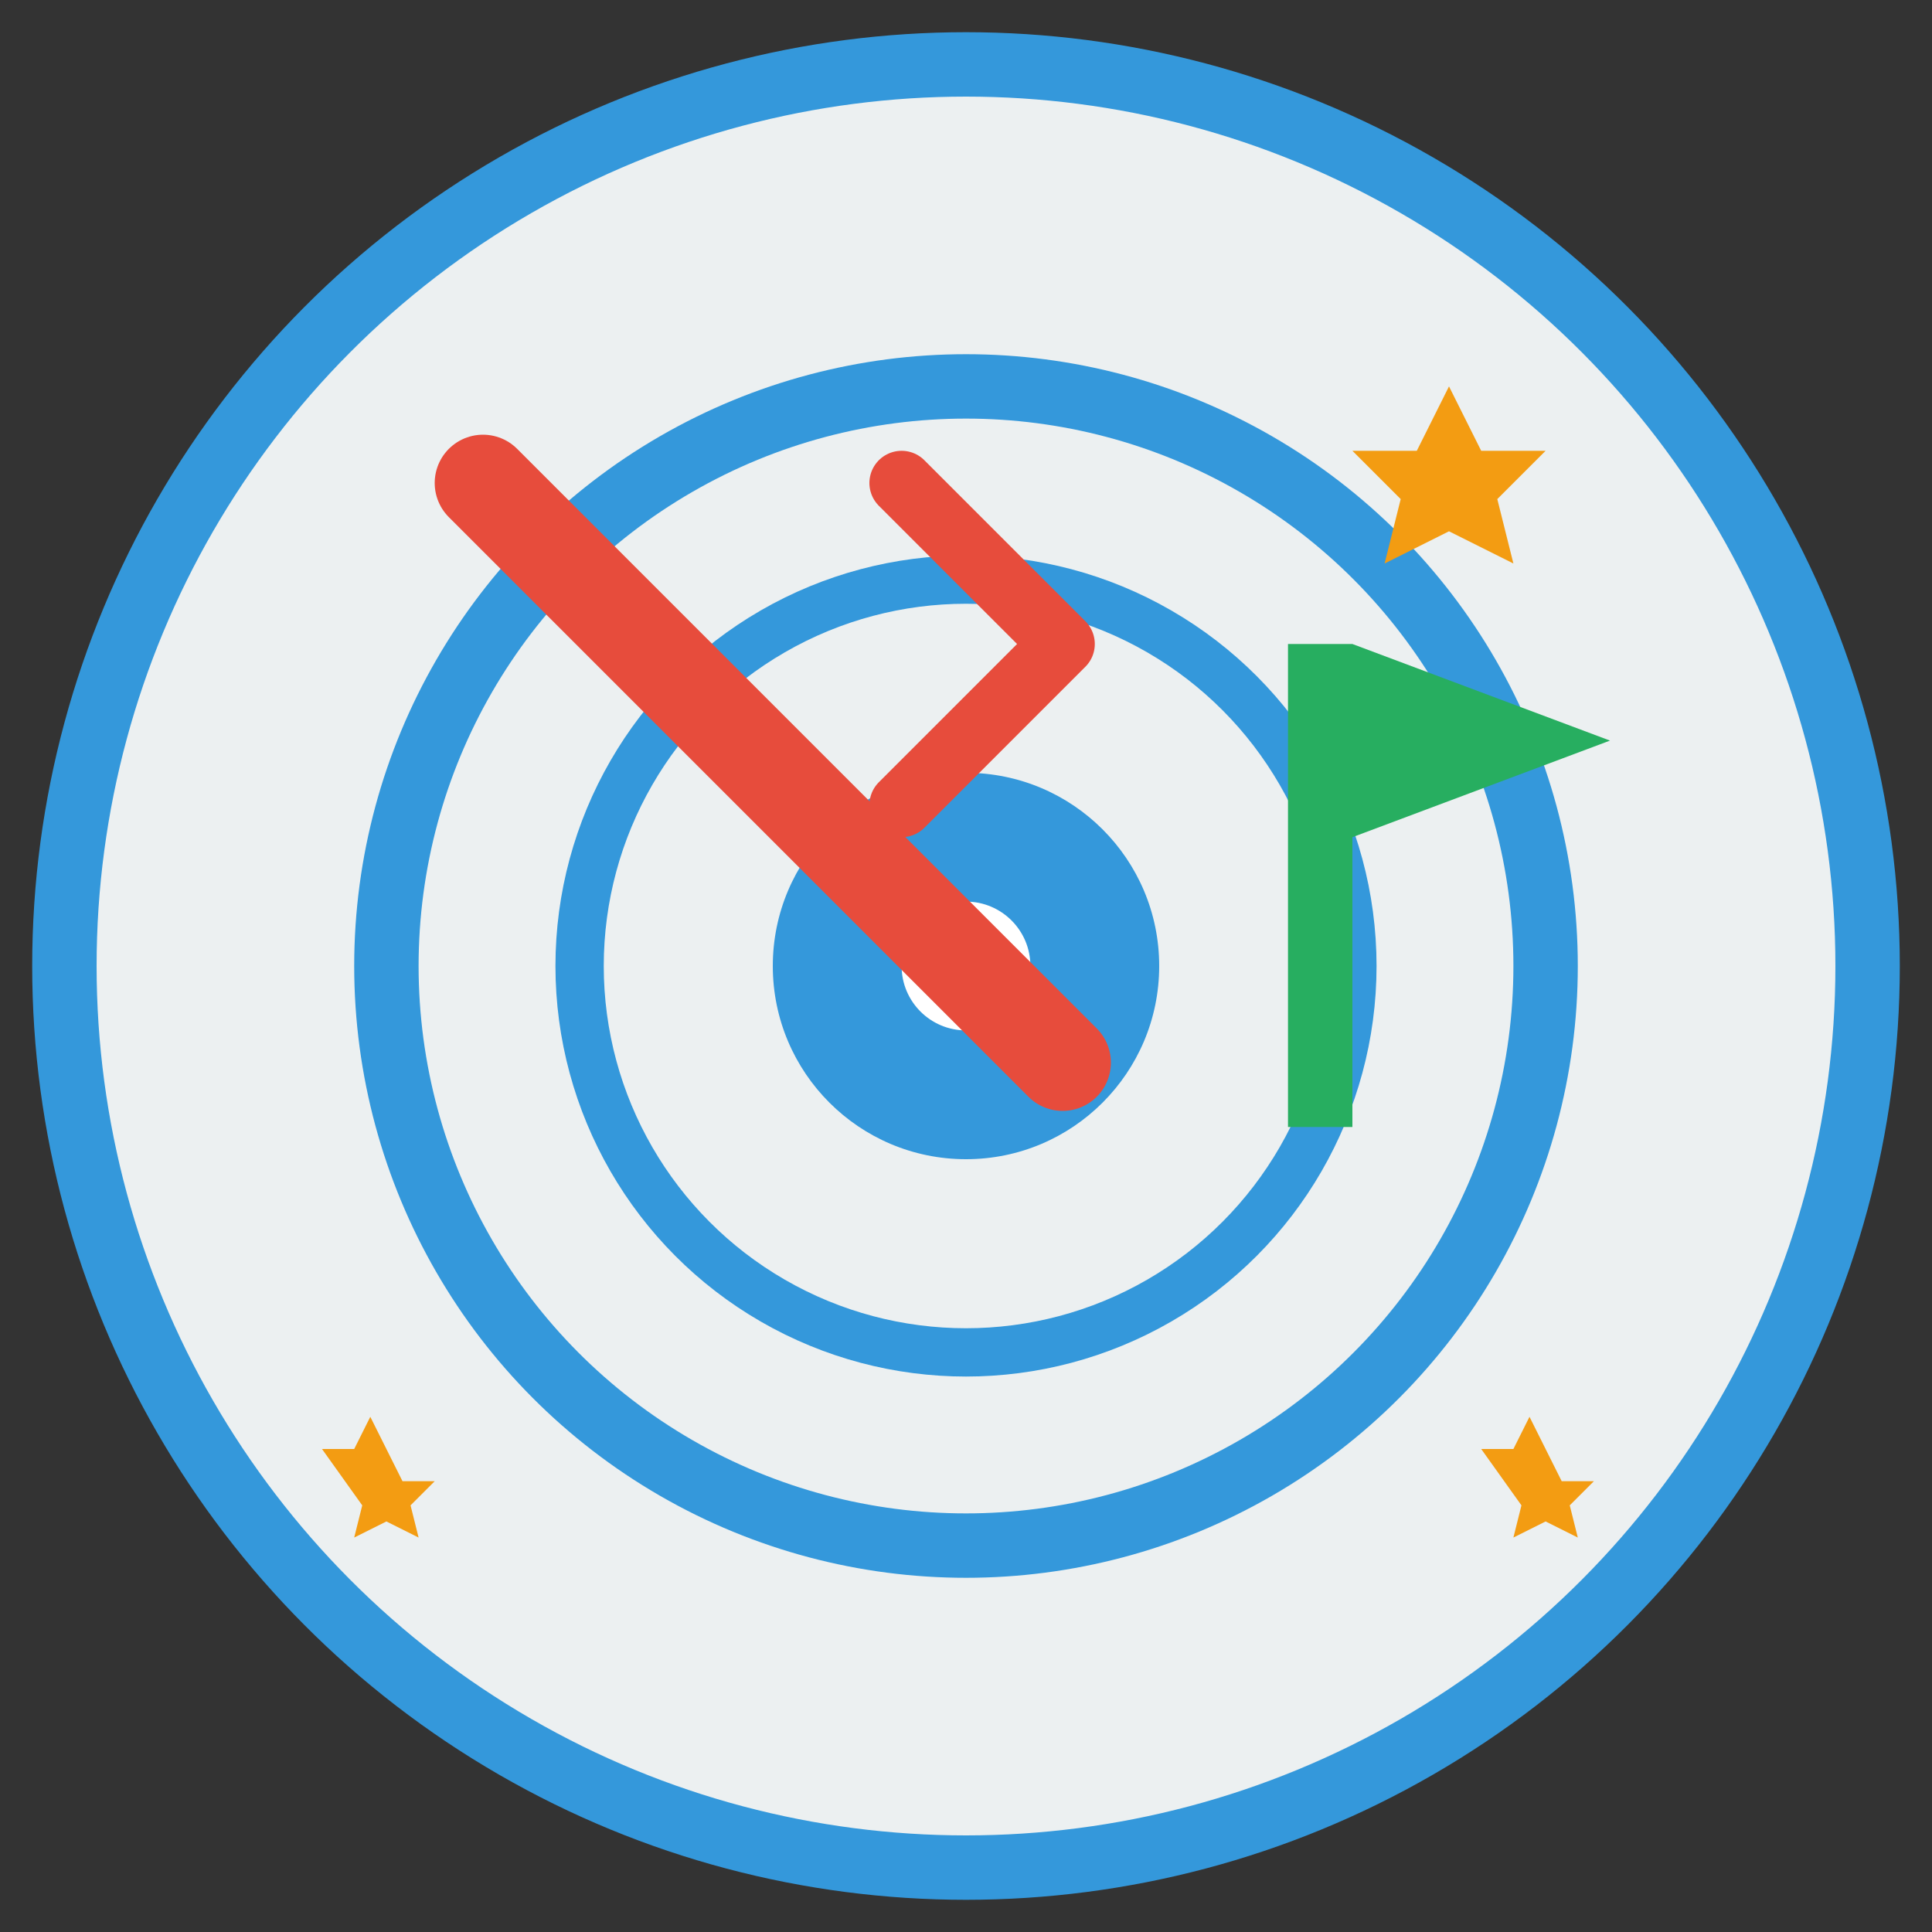 <svg width="60" height="60" viewBox="0 0 60 60" fill="none" xmlns="http://www.w3.org/2000/svg">
  <rect x="0" y="0" width="60" height="60" fill="#333333" stroke="none"/>
  <!-- Background circle -->
  <circle cx="30" cy="30" r="28" fill="#ecf0f1" stroke="#3498db" stroke-width="2"/>
  
  <!-- Target circles -->
  <circle cx="30" cy="30" r="18" fill="none" stroke="#3498db" stroke-width="2"/>
  <circle cx="30" cy="30" r="12" fill="none" stroke="#3498db" stroke-width="1.5"/>
  <circle cx="30" cy="30" r="6" fill="#3498db"/>
  
  <!-- Center dot -->
  <circle cx="30" cy="30" r="2" fill="white"/>
  
  <!-- Arrow -->
  <path d="M15 15l18 18" stroke="#e74c3c" stroke-width="3" stroke-linecap="round"/>
  <path d="M28 15l5 5-5 5" stroke="#e74c3c" stroke-width="2" stroke-linecap="round" stroke-linejoin="round"/>
  
  <!-- Achievement stars -->
  <path d="M45 12l1 2 2 0-1.5 1.5 0.5 2-2-1-2 1 0.5-2L42 14l2 0 1-2z" fill="#f39c12"/>
  <path d="M48 45l0.5 1 1 0-0.75 0.75 0.25 1-1-0.5-1 0.5 0.25-1L46 45l1 0 0.5-1z" fill="#f39c12"/>
  <path d="M12 45l0.5 1 1 0-0.75 0.75 0.25 1-1-0.5-1 0.5 0.25-1L10 45l1 0 0.5-1z" fill="#f39c12"/>
  
  <!-- Goal flag -->
  <rect x="40" y="20" width="2" height="15" fill="#27ae60"/>
  <path d="M42 20l8 3-8 3V20z" fill="#27ae60"/>
</svg>
